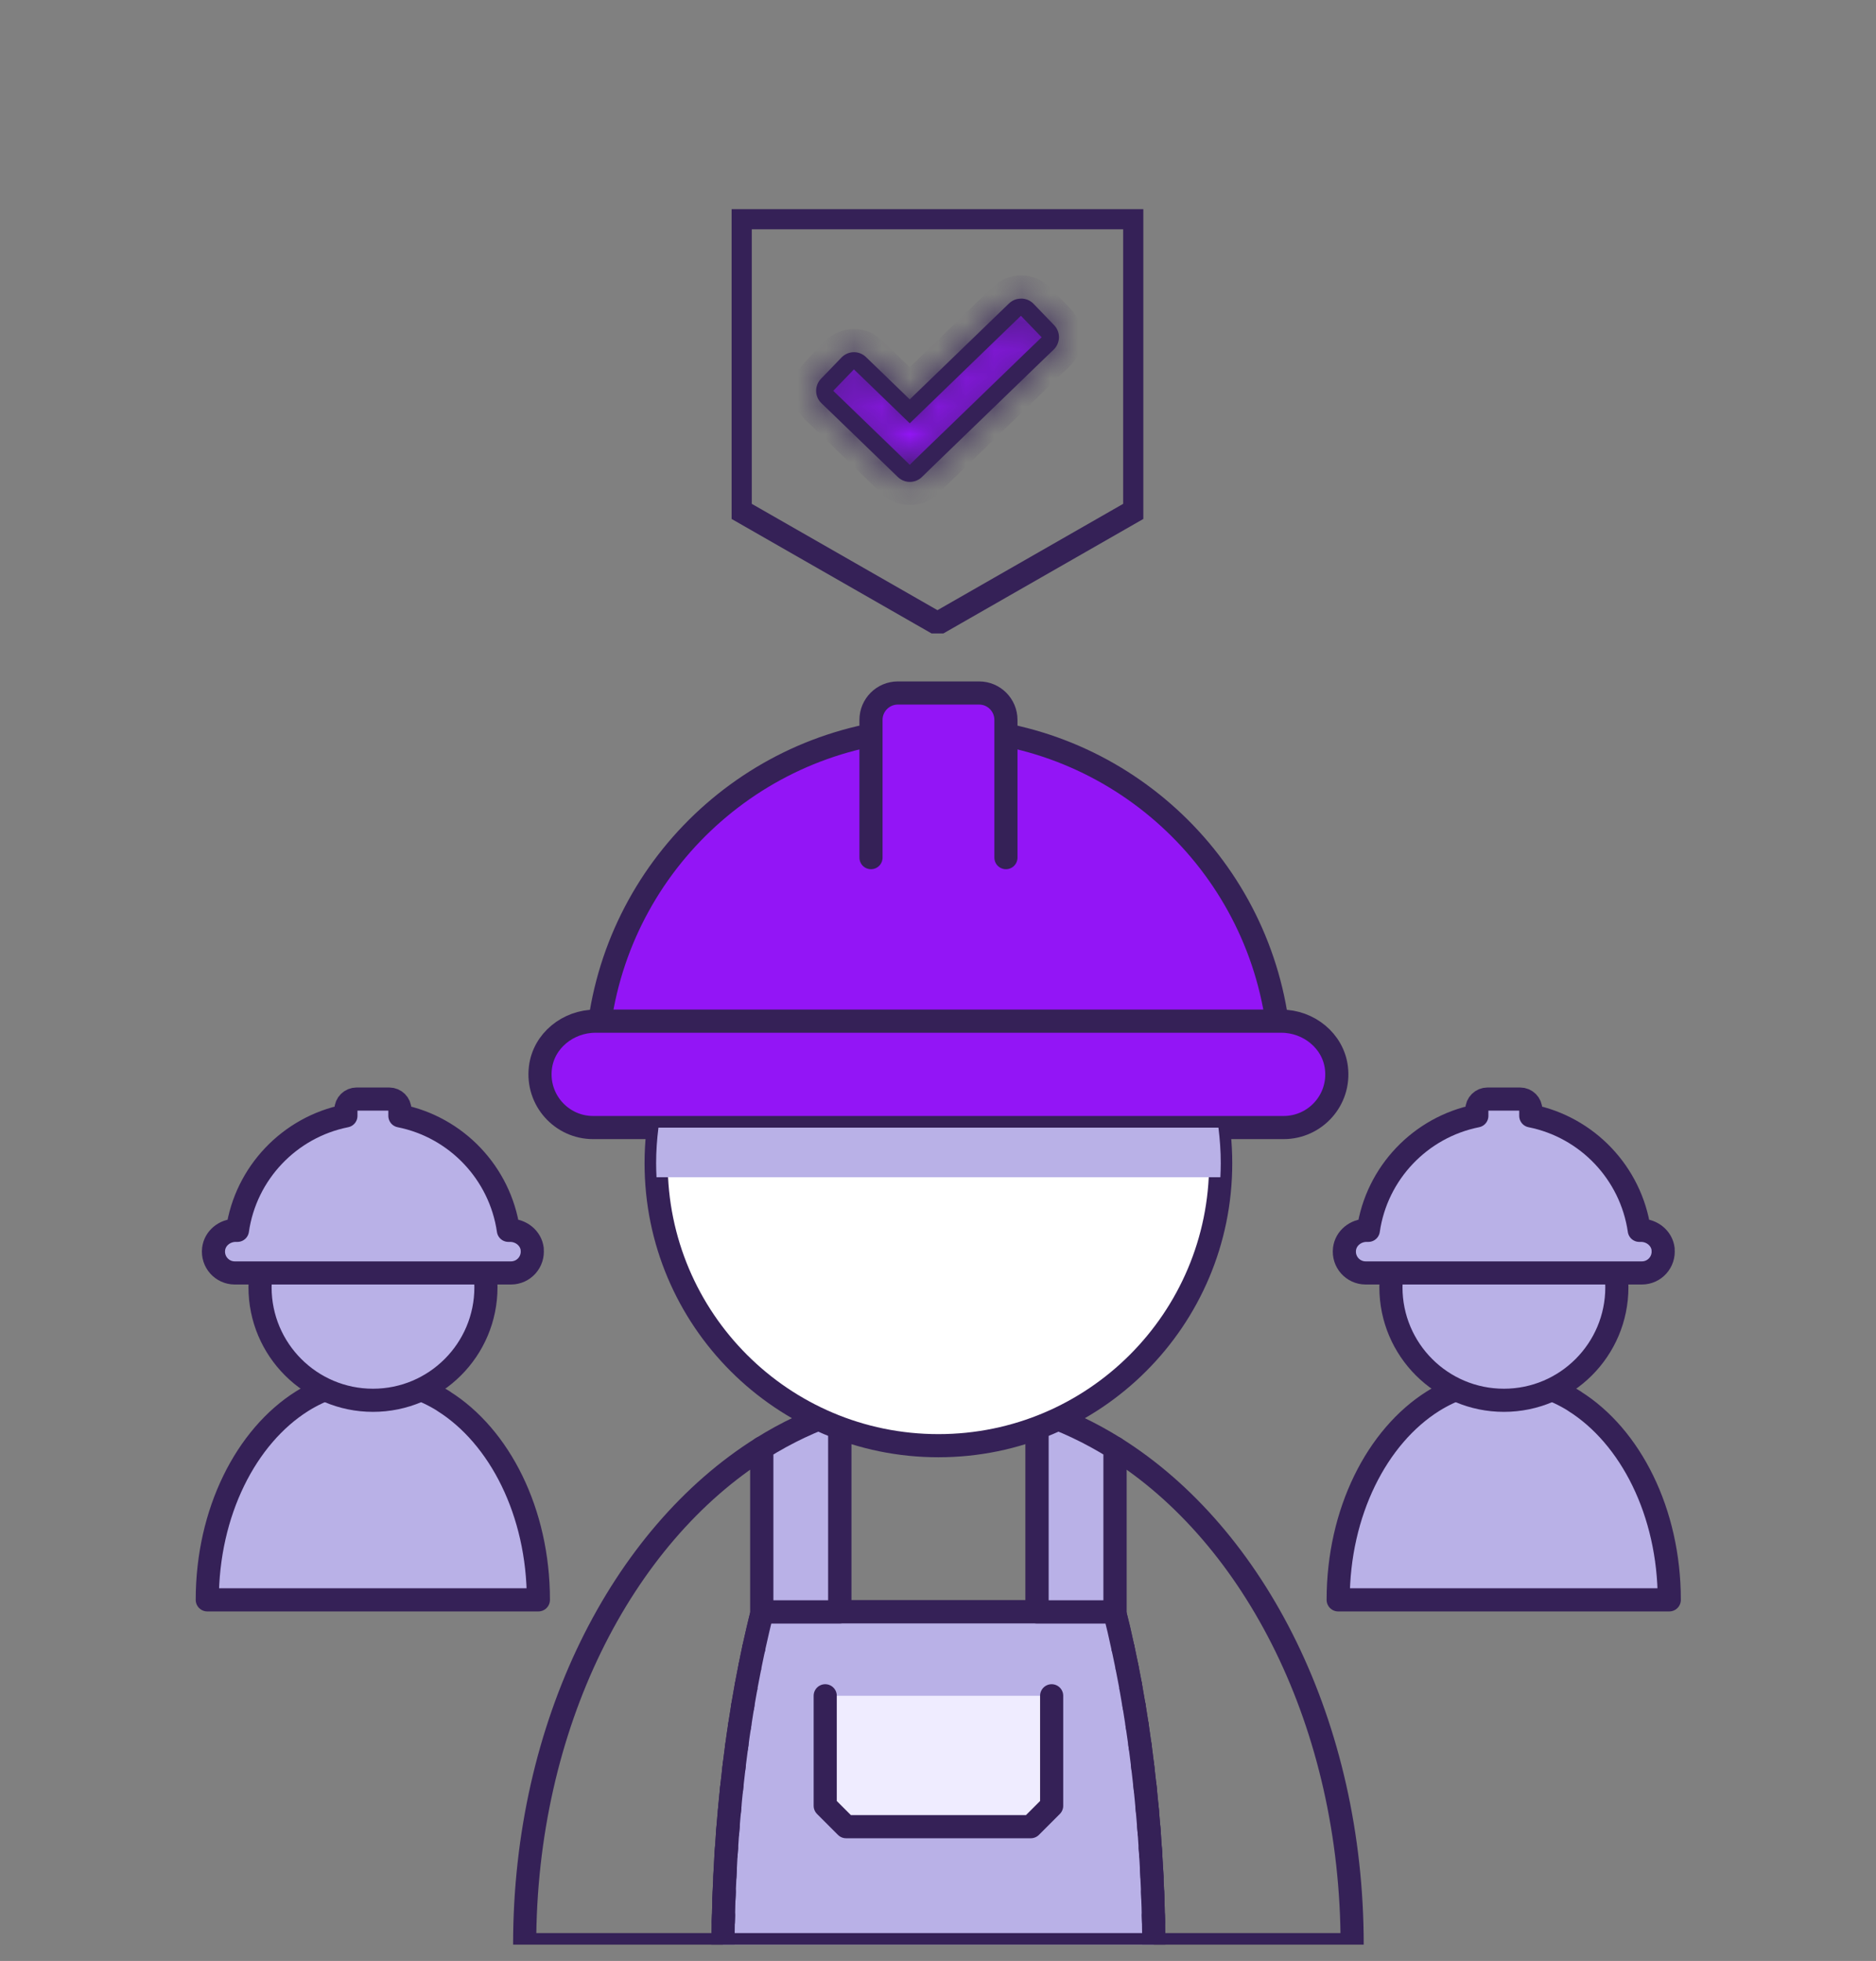 <?xml version="1.0" encoding="UTF-8"?><svg width="67" height="70" viewBox="0 0 67 70" fill="none" xmlns="http://www.w3.org/2000/svg">
<rect x="0" y="0" width="67" height="70" fill="#808080" stroke="none"/>
<g clip-path="url(#clip0_12_1153)">
<mask id="path-1-inside-1_12_1153" fill="white">
<path d="M39.961 58.174C39.911 57.959 39.859 57.745 39.804 57.535C39.856 57.745 39.908 57.959 39.961 58.174Z"/>
</mask>
<path d="M39.961 58.174L39.693 58.239L40.229 58.112L39.961 58.174ZM39.804 57.535L40.07 57.465L39.537 57.602L39.804 57.535ZM39.961 58.174L40.229 58.112C40.179 57.895 40.126 57.678 40.07 57.465L39.804 57.535L39.537 57.605C39.592 57.812 39.643 58.023 39.692 58.236L39.961 58.174ZM39.804 57.535L39.537 57.602C39.589 57.81 39.641 58.025 39.693 58.239L39.961 58.174L40.228 58.109C40.176 57.895 40.123 57.679 40.071 57.469L39.804 57.535Z" fill="#352157" mask="url(#path-1-inside-1_12_1153)"/>
<mask id="path-3-inside-2_12_1153" fill="white">
<path d="M36.929 50.684C36.896 50.64 36.866 50.593 36.833 50.549C36.866 50.593 36.896 50.637 36.929 50.684Z"/>
</mask>
<path d="M36.929 50.684L36.709 50.849L37.154 50.525L36.929 50.684ZM36.929 50.684L37.149 50.519C37.136 50.502 37.123 50.483 37.107 50.459C37.091 50.437 37.073 50.411 37.053 50.384L36.833 50.549L36.612 50.715C36.625 50.732 36.639 50.751 36.655 50.774C36.67 50.796 36.689 50.823 36.709 50.849L36.929 50.684ZM36.833 50.549L36.612 50.715C36.642 50.754 36.668 50.793 36.704 50.843L36.929 50.684L37.154 50.525C37.123 50.482 37.089 50.432 37.053 50.384L36.833 50.549Z" fill="#352157" mask="url(#path-3-inside-2_12_1153)"/>
<mask id="path-5-inside-3_12_1153" fill="white">
<path d="M30.1 50.684C30.133 50.64 30.163 50.593 30.196 50.549C30.163 50.593 30.133 50.637 30.1 50.684Z"/>
</mask>
<path d="M30.1 50.684L29.875 50.525L30.32 50.849L30.1 50.684ZM30.1 50.684L30.32 50.849C30.34 50.823 30.358 50.796 30.374 50.774C30.39 50.751 30.403 50.732 30.416 50.715L30.196 50.549L29.976 50.384C29.956 50.411 29.937 50.437 29.922 50.459C29.906 50.483 29.892 50.502 29.879 50.519L30.1 50.684ZM30.196 50.549L29.976 50.384C29.939 50.432 29.905 50.482 29.875 50.525L30.1 50.684L30.325 50.843C30.36 50.793 30.386 50.754 30.416 50.715L30.196 50.549Z" fill="#352157" mask="url(#path-5-inside-3_12_1153)"/>
<path d="M26.919 58.835C26.872 59.053 26.825 59.273 26.781 59.496" stroke="#352157" stroke-width="0.275"/>
<mask id="path-8-inside-4_12_1153" fill="white">
<path d="M27.068 58.177C27.018 58.392 26.968 58.609 26.919 58.83C26.966 58.609 27.015 58.392 27.068 58.177Z"/>
</mask>
<path d="M27.068 58.177L27.336 58.239L26.8 58.112L27.068 58.177ZM26.919 58.83L26.65 58.772L27.188 58.89L26.919 58.83ZM27.068 58.177L26.799 58.115C26.75 58.33 26.7 58.548 26.65 58.769L26.919 58.83L27.188 58.89C27.237 58.67 27.287 58.453 27.336 58.239L27.068 58.177ZM26.919 58.83L27.188 58.887C27.235 58.669 27.284 58.454 27.335 58.242L27.068 58.177L26.8 58.112C26.747 58.329 26.697 58.55 26.65 58.772L26.919 58.83Z" fill="#352157" mask="url(#path-8-inside-4_12_1153)"/>
<mask id="path-10-inside-5_12_1153" fill="white">
<path d="M41.175 67.796C41.181 67.989 41.186 68.184 41.192 68.377C41.186 68.181 41.184 67.989 41.175 67.796Z"/>
</mask>
<path d="M41.175 67.796L41.45 67.784L40.9 67.804L41.175 67.796ZM41.192 68.377L40.917 68.385L41.467 68.369L41.192 68.377ZM41.175 67.796L40.9 67.804C40.903 67.9 40.906 67.997 40.908 68.094C40.911 68.191 40.914 68.288 40.917 68.385L41.192 68.377L41.467 68.369C41.464 68.273 41.462 68.176 41.459 68.079C41.456 67.981 41.453 67.884 41.451 67.788L41.175 67.796ZM41.192 68.377L41.467 68.369C41.462 68.179 41.459 67.979 41.45 67.784L41.175 67.796L40.9 67.808C40.908 67.998 40.911 68.184 40.917 68.385L41.192 68.377Z" fill="#352157" mask="url(#path-10-inside-5_12_1153)"/>
<mask id="path-12-inside-6_12_1153" fill="white">
<path d="M40.98 64.637C40.996 64.827 41.013 65.017 41.026 65.21C41.01 65.017 40.996 64.827 40.98 64.637Z"/>
</mask>
<path d="M41.026 65.21L40.752 65.234L41.301 65.19L41.026 65.21ZM40.98 64.637L40.705 64.661C40.722 64.851 40.738 65.039 40.752 65.23L41.026 65.21L41.301 65.19C41.287 64.995 41.27 64.803 41.254 64.613L40.98 64.637ZM41.026 65.21L41.301 65.186C41.286 65.01 41.269 64.792 41.254 64.613L40.98 64.637L40.705 64.661C40.723 64.862 40.734 65.024 40.752 65.234L41.026 65.21Z" fill="#352157" mask="url(#path-12-inside-6_12_1153)"/>
<path d="M40.82 63.114C40.845 63.316 40.867 63.519 40.889 63.723" stroke="#352157" stroke-width="0.275"/>
<mask id="path-15-inside-7_12_1153" fill="white">
<path d="M41.043 65.414C41.057 65.598 41.071 65.786 41.081 65.976C41.071 65.788 41.057 65.601 41.043 65.414Z"/>
</mask>
<path d="M41.043 65.414L41.318 65.393L40.768 65.434L41.043 65.414ZM41.081 65.976L40.807 65.992L41.356 65.96L41.081 65.976ZM41.043 65.414L40.768 65.434C40.782 65.619 40.796 65.804 40.807 65.992L41.081 65.976L41.356 65.96C41.345 65.767 41.331 65.578 41.318 65.393L41.043 65.414ZM41.081 65.976L41.356 65.959C41.345 65.77 41.331 65.581 41.318 65.394L41.043 65.414L40.768 65.434C40.782 65.622 40.796 65.807 40.807 65.992L41.081 65.976Z" fill="#352157" mask="url(#path-15-inside-7_12_1153)"/>
<mask id="path-17-inside-8_12_1153" fill="white">
<path d="M26.779 59.513C26.735 59.73 26.693 59.948 26.652 60.171C26.693 59.95 26.735 59.73 26.779 59.513Z"/>
</mask>
<path d="M26.652 60.171L26.381 60.121L26.922 60.222L26.652 60.171ZM26.779 59.513L26.509 59.458C26.464 59.678 26.422 59.897 26.381 60.121L26.652 60.171L26.923 60.221C26.964 59.999 27.005 59.783 27.048 59.567L26.779 59.513ZM26.652 60.171L26.922 60.222C26.964 60.001 27.005 59.783 27.048 59.567L26.779 59.513L26.509 59.458C26.464 59.678 26.422 59.9 26.381 60.12L26.652 60.171Z" fill="#352157" mask="url(#path-17-inside-8_12_1153)"/>
<mask id="path-19-inside-9_12_1153" fill="white">
<path d="M41.098 66.199C41.109 66.38 41.12 66.565 41.128 66.747C41.12 66.562 41.109 66.38 41.098 66.199Z"/>
</mask>
<path d="M41.128 66.747L40.853 66.759L41.404 66.734L41.128 66.747ZM41.098 66.199L40.823 66.215C40.834 66.397 40.845 66.58 40.853 66.759L41.128 66.747L41.404 66.734C41.395 66.55 41.384 66.364 41.373 66.182L41.098 66.199ZM41.128 66.747L41.404 66.734C41.395 66.547 41.384 66.364 41.373 66.182L41.098 66.199L40.823 66.215C40.834 66.397 40.845 66.577 40.853 66.759L41.128 66.747Z" fill="#352157" mask="url(#path-19-inside-9_12_1153)"/>
<mask id="path-21-inside-10_12_1153" fill="white">
<path d="M41.142 66.994C41.15 67.176 41.159 67.358 41.164 67.54C41.156 67.358 41.15 67.176 41.142 66.994Z"/>
</mask>
<path d="M41.164 67.54L40.889 67.552L41.439 67.531L41.164 67.54ZM41.142 66.994L40.867 67.007C40.875 67.189 40.883 67.369 40.889 67.548L41.164 67.54L41.439 67.531C41.434 67.347 41.425 67.163 41.417 66.982L41.142 66.994ZM41.164 67.54L41.439 67.527C41.435 67.438 41.432 67.348 41.428 67.257C41.425 67.166 41.421 67.074 41.417 66.982L41.142 66.994L40.867 67.007C40.871 67.097 40.874 67.186 40.878 67.277C40.881 67.368 40.885 67.46 40.889 67.552L41.164 67.54Z" fill="#352157" mask="url(#path-21-inside-10_12_1153)"/>
<mask id="path-23-inside-11_12_1153" fill="white">
<path d="M40.902 63.872C40.922 64.067 40.941 64.266 40.96 64.461C40.941 64.263 40.922 64.067 40.902 63.872Z"/>
</mask>
<path d="M40.96 64.461L40.686 64.488L41.234 64.434L40.96 64.461ZM40.902 63.872L40.628 63.899C40.638 63.996 40.648 64.095 40.657 64.193C40.667 64.292 40.676 64.39 40.686 64.488L40.96 64.461L41.234 64.434C41.225 64.337 41.215 64.238 41.205 64.14C41.196 64.041 41.186 63.943 41.176 63.845L40.902 63.872ZM40.96 64.461L41.234 64.434C41.215 64.236 41.196 64.04 41.176 63.845L40.902 63.872L40.628 63.899C40.648 64.094 40.667 64.29 40.686 64.488L40.96 64.461Z" fill="#352157" mask="url(#path-23-inside-11_12_1153)"/>
<mask id="path-25-inside-12_12_1153" fill="white">
<path d="M27.07 58.174C27.12 57.959 27.172 57.745 27.227 57.535C27.175 57.745 27.123 57.959 27.07 58.174Z"/>
</mask>
<path d="M27.07 58.174L26.802 58.112L27.338 58.239L27.07 58.174ZM27.227 57.535L27.494 57.602L26.961 57.465L27.227 57.535ZM27.07 58.174L27.339 58.236C27.388 58.023 27.439 57.812 27.494 57.605L27.227 57.535L26.961 57.465C26.905 57.678 26.852 57.895 26.802 58.112L27.07 58.174ZM27.227 57.535L26.96 57.469C26.908 57.679 26.855 57.894 26.803 58.109L27.07 58.174L27.338 58.239C27.39 58.025 27.442 57.81 27.494 57.602L27.227 57.535Z" fill="#352157" mask="url(#path-25-inside-12_12_1153)"/>
<mask id="path-27-inside-13_12_1153" fill="white">
<path d="M25.933 66.199C25.922 66.38 25.911 66.565 25.903 66.747C25.911 66.562 25.922 66.38 25.933 66.199Z"/>
</mask>
<path d="M25.903 66.747L25.628 66.734L26.178 66.759L25.903 66.747ZM25.933 66.199L25.658 66.182C25.647 66.364 25.636 66.55 25.628 66.734L25.903 66.747L26.178 66.759C26.186 66.58 26.197 66.397 26.208 66.215L25.933 66.199ZM25.903 66.747L26.178 66.759C26.186 66.577 26.197 66.397 26.208 66.215L25.933 66.199L25.658 66.182C25.647 66.364 25.636 66.547 25.628 66.734L25.903 66.747Z" fill="#352157" mask="url(#path-27-inside-13_12_1153)"/>
<mask id="path-29-inside-14_12_1153" fill="white">
<path d="M25.988 65.414C25.974 65.598 25.961 65.786 25.95 65.976C25.961 65.788 25.974 65.601 25.988 65.414Z"/>
</mask>
<path d="M25.988 65.414L26.263 65.434L25.714 65.393L25.988 65.414ZM25.95 65.976L25.675 65.96L26.225 65.992L25.95 65.976ZM25.988 65.414L25.714 65.393C25.7 65.578 25.686 65.767 25.675 65.96L25.95 65.976L26.225 65.992C26.235 65.804 26.249 65.619 26.263 65.434L25.988 65.414ZM25.95 65.976L26.225 65.992C26.235 65.807 26.249 65.622 26.263 65.434L25.988 65.414L25.714 65.394C25.7 65.581 25.686 65.77 25.675 65.959L25.95 65.976Z" fill="#352157" mask="url(#path-29-inside-14_12_1153)"/>
<mask id="path-31-inside-15_12_1153" fill="white">
<path d="M26.052 64.637C26.035 64.827 26.019 65.017 26.005 65.21C26.021 65.017 26.035 64.827 26.052 64.637Z"/>
</mask>
<path d="M26.005 65.21L25.73 65.19L26.279 65.234L26.005 65.21ZM26.052 64.637L25.777 64.613C25.761 64.803 25.744 64.995 25.73 65.19L26.005 65.21L26.28 65.23C26.293 65.039 26.309 64.851 26.326 64.661L26.052 64.637ZM26.005 65.21L26.279 65.234C26.297 65.024 26.308 64.862 26.326 64.661L26.052 64.637L25.777 64.613C25.762 64.792 25.746 65.01 25.73 65.186L26.005 65.21Z" fill="#352157" mask="url(#path-31-inside-15_12_1153)"/>
<mask id="path-33-inside-16_12_1153" fill="white">
<path d="M25.889 66.994C25.881 67.176 25.873 67.358 25.867 67.54C25.875 67.358 25.881 67.176 25.889 66.994Z"/>
</mask>
<path d="M25.867 67.54L25.592 67.531L26.142 67.552L25.867 67.54ZM25.889 66.994L25.614 66.982C25.606 67.163 25.598 67.347 25.592 67.531L25.867 67.54L26.142 67.548C26.148 67.369 26.156 67.189 26.164 67.007L25.889 66.994ZM25.867 67.54L26.142 67.552C26.146 67.46 26.15 67.368 26.153 67.277C26.157 67.186 26.16 67.097 26.164 67.007L25.889 66.994L25.614 66.982C25.61 67.074 25.607 67.166 25.603 67.257C25.6 67.348 25.596 67.438 25.592 67.527L25.867 67.54Z" fill="#352157" mask="url(#path-33-inside-16_12_1153)"/>
<mask id="path-35-inside-17_12_1153" fill="white">
<path d="M25.856 67.796C25.851 67.989 25.845 68.184 25.84 68.377C25.845 68.181 25.848 67.989 25.856 67.796Z"/>
</mask>
<path d="M25.856 67.796L26.132 67.804L25.581 67.784L25.856 67.796ZM25.84 68.377L25.565 68.369L26.115 68.385L25.84 68.377ZM25.856 67.796L25.581 67.788C25.578 67.884 25.576 67.981 25.573 68.079C25.57 68.176 25.567 68.273 25.565 68.369L25.84 68.377L26.115 68.385C26.118 68.288 26.121 68.191 26.123 68.094C26.126 67.997 26.129 67.9 26.132 67.804L25.856 67.796ZM25.84 68.377L26.115 68.385C26.121 68.184 26.123 67.998 26.131 67.808L25.856 67.796L25.581 67.784C25.573 67.979 25.57 68.179 25.565 68.369L25.84 68.377Z" fill="#352157" mask="url(#path-35-inside-17_12_1153)"/>
<path d="M26.211 63.114C26.187 63.316 26.165 63.519 26.143 63.723" stroke="#352157" stroke-width="0.275"/>
<path d="M26.41 61.633C26.379 61.845 26.349 62.057 26.319 62.272" stroke="#352157" stroke-width="0.275"/>
<mask id="path-39-inside-18_12_1153" fill="white">
<path d="M26.525 60.911C26.489 61.126 26.456 61.341 26.423 61.561C26.456 61.344 26.489 61.126 26.525 60.911Z"/>
</mask>
<path d="M26.423 61.561L26.151 61.52L26.696 61.603L26.423 61.561ZM26.525 60.911L26.254 60.866C26.217 61.083 26.184 61.3 26.151 61.52L26.423 61.561L26.696 61.602C26.729 61.382 26.761 61.169 26.797 60.957L26.525 60.911ZM26.423 61.561L26.696 61.603C26.729 61.385 26.761 61.169 26.797 60.957L26.525 60.911L26.254 60.866C26.217 61.083 26.184 61.303 26.151 61.52L26.423 61.561Z" fill="#352157" mask="url(#path-39-inside-18_12_1153)"/>
<mask id="path-41-inside-19_12_1153" fill="white">
<path d="M26.126 63.872C26.107 64.067 26.088 64.266 26.068 64.461C26.088 64.263 26.107 64.067 26.126 63.872Z"/>
</mask>
<path d="M26.068 64.461L25.794 64.434L26.342 64.488L26.068 64.461ZM26.126 63.872L25.852 63.845C25.843 63.943 25.833 64.041 25.823 64.14C25.814 64.238 25.804 64.337 25.794 64.434L26.068 64.461L26.342 64.488C26.352 64.39 26.362 64.292 26.371 64.193C26.381 64.095 26.391 63.996 26.4 63.899L26.126 63.872ZM26.068 64.461L26.342 64.488C26.362 64.29 26.381 64.094 26.4 63.899L26.126 63.872L25.852 63.845C25.833 64.04 25.814 64.236 25.794 64.434L26.068 64.461Z" fill="#352157" mask="url(#path-41-inside-19_12_1153)"/>
<path d="M26.647 60.206C26.608 60.424 26.57 60.642 26.534 60.862" stroke="#352157" stroke-width="0.275"/>
<path d="M26.305 62.368C26.277 62.575 26.25 62.784 26.225 62.993" stroke="#352157" stroke-width="0.275"/>
<mask id="path-45-inside-20_12_1153" fill="white">
<path d="M40.506 60.911C40.542 61.126 40.575 61.341 40.608 61.561C40.575 61.344 40.542 61.126 40.506 60.911Z"/>
</mask>
<path d="M40.608 61.561L40.336 61.603L40.88 61.52L40.608 61.561ZM40.506 60.911L40.234 60.957C40.27 61.169 40.303 61.382 40.335 61.602L40.608 61.561L40.88 61.52C40.847 61.3 40.814 61.083 40.778 60.866L40.506 60.911ZM40.608 61.561L40.88 61.52C40.847 61.303 40.814 61.083 40.778 60.866L40.506 60.911L40.234 60.957C40.27 61.169 40.302 61.385 40.336 61.603L40.608 61.561Z" fill="#352157" mask="url(#path-45-inside-20_12_1153)"/>
<mask id="path-47-inside-21_12_1153" fill="white">
<path d="M41.208 69.418C41.208 69.145 41.203 68.873 41.197 68.603C41.203 68.873 41.206 69.145 41.208 69.418Z"/>
</mask>
<path d="M41.208 69.418L40.933 69.421L41.484 69.418L41.208 69.418ZM41.208 69.418L41.484 69.418C41.484 69.142 41.478 68.867 41.473 68.597L41.197 68.603L40.922 68.608C40.928 68.879 40.933 69.148 40.933 69.418L41.208 69.418ZM41.197 68.603L40.922 68.608C40.927 68.877 40.93 69.148 40.933 69.421L41.208 69.418L41.484 69.415C41.481 69.143 41.478 68.869 41.473 68.597L41.197 68.603Z" fill="#352157" mask="url(#path-47-inside-21_12_1153)"/>
<path d="M40.109 58.835C40.156 59.053 40.203 59.273 40.247 59.496" stroke="#352157" stroke-width="0.275"/>
<mask id="path-50-inside-22_12_1153" fill="white">
<path d="M39.961 58.177C40.011 58.392 40.06 58.609 40.11 58.83C40.063 58.609 40.013 58.392 39.961 58.177Z"/>
</mask>
<path d="M39.961 58.177L40.228 58.112L39.693 58.239L39.961 58.177ZM40.11 58.83L39.841 58.89L40.379 58.772L40.11 58.83ZM39.961 58.177L39.693 58.239C39.742 58.453 39.791 58.67 39.841 58.89L40.11 58.83L40.378 58.769C40.329 58.548 40.279 58.33 40.229 58.115L39.961 58.177ZM40.11 58.83L40.379 58.772C40.332 58.55 40.282 58.329 40.228 58.112L39.961 58.177L39.693 58.242C39.745 58.454 39.794 58.669 39.84 58.887L40.11 58.83Z" fill="#352157" mask="url(#path-50-inside-22_12_1153)"/>
<path d="M40.382 60.206C40.421 60.424 40.459 60.642 40.495 60.862" stroke="#352157" stroke-width="0.275"/>
<mask id="path-53-inside-23_12_1153" fill="white">
<path d="M25.823 69.418C25.823 69.145 25.829 68.873 25.834 68.603C25.829 68.873 25.826 69.145 25.823 69.418Z"/>
</mask>
<path d="M25.823 69.418L25.548 69.418L26.099 69.421L25.823 69.418ZM25.823 69.418L26.099 69.418C26.099 69.148 26.104 68.879 26.11 68.608L25.834 68.603L25.559 68.597C25.553 68.867 25.548 69.142 25.548 69.418L25.823 69.418ZM25.834 68.603L25.559 68.597C25.553 68.869 25.551 69.143 25.548 69.415L25.823 69.418L26.099 69.421C26.101 69.148 26.104 68.877 26.11 68.608L25.834 68.603Z" fill="#352157" mask="url(#path-53-inside-23_12_1153)"/>
<mask id="path-55-inside-24_12_1153" fill="white">
<path d="M40.25 59.513C40.294 59.73 40.335 59.948 40.377 60.171C40.335 59.95 40.294 59.73 40.25 59.513Z"/>
</mask>
<path d="M40.377 60.171L40.106 60.222L40.647 60.121L40.377 60.171ZM40.25 59.513L39.98 59.567C40.024 59.783 40.065 59.999 40.106 60.221L40.377 60.171L40.647 60.121C40.606 59.897 40.564 59.678 40.52 59.458L40.25 59.513ZM40.377 60.171L40.647 60.12C40.606 59.9 40.564 59.678 40.52 59.458L40.25 59.513L39.98 59.567C40.024 59.783 40.065 60.001 40.106 60.222L40.377 60.171Z" fill="#352157" mask="url(#path-55-inside-24_12_1153)"/>
<path d="M40.619 61.633C40.649 61.845 40.68 62.057 40.71 62.272" stroke="#352157" stroke-width="0.275"/>
<path d="M40.724 62.368C40.751 62.575 40.779 62.784 40.803 62.993" stroke="#352157" stroke-width="0.275"/>
<path d="M27.225 57.538C27.17 57.747 27.12 57.959 27.068 58.177C27.018 58.395 26.969 58.612 26.919 58.832C26.872 59.053 26.826 59.273 26.781 59.496C26.781 59.502 26.779 59.507 26.779 59.513C26.735 59.73 26.693 59.95 26.652 60.171C26.649 60.184 26.649 60.196 26.646 60.206C26.608 60.424 26.569 60.642 26.531 60.862C26.528 60.878 26.525 60.895 26.523 60.914C26.487 61.126 26.454 61.344 26.421 61.561C26.418 61.586 26.412 61.611 26.41 61.636C26.377 61.845 26.346 62.06 26.319 62.272C26.313 62.305 26.311 62.335 26.305 62.368C26.277 62.575 26.25 62.784 26.225 62.993C26.22 63.035 26.214 63.073 26.211 63.114C26.187 63.316 26.165 63.519 26.143 63.723C26.137 63.773 26.132 63.822 26.126 63.872C26.104 64.067 26.085 64.266 26.068 64.461C26.063 64.522 26.057 64.579 26.052 64.64C26.032 64.83 26.019 65.02 26.002 65.213C25.997 65.282 25.991 65.348 25.986 65.417C25.972 65.601 25.958 65.788 25.947 65.976C25.942 66.053 25.936 66.124 25.93 66.201C25.919 66.383 25.911 66.568 25.9 66.749C25.898 66.832 25.892 66.912 25.889 66.994C25.878 67.176 25.873 67.358 25.864 67.54C25.864 67.625 25.859 67.71 25.853 67.796C25.848 67.989 25.842 68.181 25.84 68.377C25.837 68.451 25.834 68.528 25.831 68.603C25.826 68.873 25.823 69.145 25.82 69.418L18.738 69.418C18.738 61.583 22.202 54.828 27.208 51.689L27.208 57.538L27.225 57.538Z" stroke="#352157" stroke-width="0.826" stroke-linecap="round" stroke-linejoin="round"/>
<path d="M30.1 50.684C30.133 50.64 30.163 50.593 30.196 50.549C30.276 50.442 30.358 50.337 30.441 50.238C30.29 50.279 30.141 50.329 29.992 50.379L29.992 50.836C30.028 50.783 30.064 50.734 30.102 50.684L30.1 50.684Z" stroke="#352157" stroke-width="0.826" stroke-linecap="round" stroke-linejoin="round"/>
<path d="M36.929 50.684C36.965 50.734 37.003 50.783 37.039 50.836L37.039 50.379C36.891 50.329 36.739 50.282 36.59 50.238C36.673 50.337 36.753 50.442 36.835 50.549C36.868 50.593 36.899 50.637 36.932 50.684L36.929 50.684Z" stroke="#352157" stroke-width="0.826" stroke-linecap="round" stroke-linejoin="round"/>
<path d="M48.291 69.418L41.208 69.418C41.205 69.145 41.203 68.873 41.197 68.603C41.197 68.528 41.192 68.451 41.189 68.377C41.186 68.181 41.181 67.989 41.172 67.796L41.164 67.54C41.156 67.358 41.148 67.176 41.139 66.994C41.136 66.912 41.131 66.832 41.128 66.749C41.117 66.568 41.109 66.383 41.095 66.201C41.095 66.124 41.087 66.053 41.081 65.976C41.068 65.788 41.057 65.601 41.043 65.417C41.037 65.348 41.032 65.282 41.026 65.213C41.01 65.02 40.993 64.83 40.977 64.64C40.971 64.579 40.966 64.522 40.96 64.461C40.941 64.266 40.925 64.067 40.902 63.872C40.897 63.822 40.891 63.773 40.886 63.723C40.864 63.519 40.842 63.316 40.817 63.114C40.814 63.073 40.809 63.035 40.803 62.993C40.779 62.784 40.751 62.575 40.724 62.368C40.718 62.335 40.715 62.305 40.71 62.272C40.679 62.06 40.649 61.845 40.619 61.636C40.616 61.611 40.611 61.586 40.608 61.561C40.575 61.344 40.539 61.126 40.506 60.914C40.503 60.895 40.498 60.878 40.495 60.862C40.459 60.642 40.42 60.424 40.382 60.206C40.379 60.196 40.377 60.184 40.377 60.171C40.335 59.95 40.294 59.73 40.25 59.513C40.25 59.507 40.247 59.502 40.247 59.496C40.203 59.273 40.156 59.053 40.109 58.835C40.109 58.835 40.109 58.832 40.107 58.832C40.06 58.612 40.01 58.395 39.961 58.177C39.908 57.959 39.856 57.747 39.804 57.538L39.82 57.538L39.82 51.689C44.827 54.828 48.291 61.583 48.291 69.418Z" stroke="#352157" stroke-width="0.826" stroke-linecap="round" stroke-linejoin="round"/>
<path d="M37.039 50.836L37.039 57.538L29.99 57.538L29.99 50.836C30.026 50.783 30.064 50.736 30.1 50.684C30.133 50.64 30.163 50.593 30.196 50.552C30.276 50.445 30.359 50.34 30.441 50.241C31.433 49.963 32.46 49.814 33.514 49.814C34.569 49.814 35.596 49.963 36.588 50.241C36.67 50.34 36.753 50.445 36.833 50.552C36.866 50.593 36.896 50.64 36.929 50.684C36.965 50.736 37.001 50.783 37.039 50.836Z" stroke="#352157" stroke-width="0.826" stroke-linecap="round" stroke-linejoin="round"/>
<path d="M30.1 50.684C30.064 50.734 30.026 50.783 29.99 50.836C30.026 50.783 30.061 50.734 30.1 50.684Z" stroke="#352157" stroke-width="0.826" stroke-linecap="round" stroke-linejoin="round"/>
<path d="M36.929 50.684C36.965 50.734 37.003 50.786 37.039 50.836C37.003 50.783 36.967 50.734 36.929 50.684Z" stroke="#352157" stroke-width="0.826" stroke-linecap="round" stroke-linejoin="round"/>
<path d="M41.197 68.603C41.197 68.528 41.192 68.451 41.189 68.377C41.186 68.181 41.181 67.989 41.172 67.796L41.164 67.54C41.156 67.358 41.148 67.176 41.139 66.995C41.137 66.912 41.131 66.832 41.128 66.75C41.117 66.568 41.109 66.383 41.095 66.202C41.095 66.124 41.087 66.053 41.081 65.976C41.068 65.788 41.057 65.601 41.043 65.417C41.037 65.348 41.032 65.282 41.026 65.213C41.01 65.02 40.993 64.83 40.977 64.64C40.971 64.58 40.966 64.522 40.96 64.461C40.941 64.266 40.925 64.067 40.903 63.872C40.897 63.822 40.892 63.773 40.886 63.723C40.864 63.519 40.842 63.316 40.817 63.115C40.814 63.073 40.809 63.035 40.803 62.993C40.779 62.784 40.751 62.575 40.724 62.368C40.718 62.335 40.715 62.305 40.71 62.272C40.679 62.06 40.649 61.845 40.619 61.636C40.616 61.611 40.611 61.586 40.608 61.562C40.575 61.344 40.539 61.126 40.506 60.914C40.503 60.895 40.498 60.879 40.495 60.862C40.459 60.642 40.421 60.424 40.382 60.207C40.379 60.196 40.377 60.185 40.377 60.171C40.335 59.951 40.294 59.73 40.25 59.513C40.25 59.507 40.247 59.502 40.247 59.496C40.203 59.273 40.156 59.053 40.109 58.835C40.109 58.835 40.109 58.833 40.107 58.833C40.06 58.612 40.01 58.395 39.961 58.177C39.908 57.96 39.856 57.748 39.804 57.538L27.225 57.538C27.17 57.748 27.12 57.96 27.068 58.177C27.018 58.395 26.969 58.612 26.919 58.833C26.872 59.053 26.825 59.273 26.781 59.496C26.781 59.502 26.779 59.507 26.779 59.513C26.735 59.73 26.693 59.951 26.652 60.171C26.649 60.185 26.649 60.196 26.646 60.207C26.608 60.424 26.569 60.642 26.531 60.862C26.528 60.879 26.525 60.895 26.523 60.914C26.487 61.126 26.454 61.344 26.421 61.562C26.418 61.586 26.412 61.611 26.41 61.636C26.377 61.845 26.346 62.06 26.319 62.272C26.313 62.305 26.311 62.335 26.305 62.368C26.277 62.575 26.25 62.784 26.225 62.993C26.22 63.035 26.214 63.073 26.211 63.115C26.187 63.316 26.165 63.519 26.142 63.723C26.137 63.773 26.131 63.822 26.126 63.872C26.104 64.067 26.085 64.266 26.068 64.461C26.063 64.522 26.057 64.58 26.052 64.64C26.032 64.83 26.019 65.02 26.002 65.213C25.997 65.282 25.991 65.348 25.985 65.417C25.972 65.601 25.958 65.788 25.947 65.976C25.942 66.053 25.936 66.124 25.93 66.202C25.919 66.383 25.911 66.568 25.9 66.75C25.897 66.832 25.892 66.912 25.889 66.995C25.878 67.176 25.873 67.358 25.864 67.54C25.864 67.625 25.859 67.711 25.853 67.796C25.848 67.989 25.842 68.181 25.84 68.377C25.837 68.451 25.834 68.528 25.831 68.603C25.826 68.873 25.823 69.145 25.82 69.418L41.208 69.418C41.205 69.145 41.203 68.873 41.197 68.603Z" fill="#B9B1E7" stroke="#352157" stroke-width="0.826" stroke-linecap="round" stroke-linejoin="round"/>
<path d="M26.319 62.272C26.313 62.305 26.311 62.335 26.305 62.368" stroke="#352157" stroke-width="0.826" stroke-linecap="round" stroke-linejoin="round"/>
<path d="M26.784 59.496C26.784 59.496 26.784 59.508 26.781 59.513C26.781 59.508 26.781 59.502 26.784 59.496Z" stroke="#352157" stroke-width="0.826" stroke-linecap="round" stroke-linejoin="round"/>
<path d="M26.421 61.562C26.418 61.586 26.412 61.611 26.41 61.633C26.412 61.608 26.418 61.584 26.421 61.562Z" stroke="#352157" stroke-width="0.826" stroke-linecap="round" stroke-linejoin="round"/>
<path d="M26.655 60.171C26.655 60.171 26.649 60.195 26.649 60.206C26.649 60.195 26.655 60.182 26.655 60.171Z" stroke="#352157" stroke-width="0.826" stroke-linecap="round" stroke-linejoin="round"/>
<path d="M26.534 60.862C26.531 60.879 26.528 60.895 26.525 60.914C26.528 60.898 26.531 60.881 26.534 60.862Z" stroke="#352157" stroke-width="0.826" stroke-linecap="round" stroke-linejoin="round"/>
<path d="M25.84 68.377C25.84 68.451 25.834 68.528 25.834 68.603" stroke="#352157" stroke-width="0.826" stroke-linecap="round" stroke-linejoin="round"/>
<path d="M26.225 62.993C26.22 63.035 26.214 63.073 26.211 63.112C26.217 63.071 26.222 63.032 26.225 62.993Z" stroke="#352157" stroke-width="0.826" stroke-linecap="round" stroke-linejoin="round"/>
<path d="M25.947 65.976C25.942 66.05 25.936 66.124 25.931 66.199" stroke="#352157" stroke-width="0.826" stroke-linecap="round" stroke-linejoin="round"/>
<path d="M26.922 58.83C26.922 58.83 26.922 58.832 26.922 58.835C26.922 58.835 26.922 58.832 26.922 58.83Z" stroke="#352157" stroke-width="0.826" stroke-linecap="round" stroke-linejoin="round"/>
<path d="M25.867 67.54C25.864 67.625 25.859 67.71 25.856 67.796" stroke="#352157" stroke-width="0.826" stroke-linecap="round" stroke-linejoin="round"/>
<path d="M25.903 66.749C25.897 66.832 25.895 66.912 25.889 66.995C25.892 66.912 25.897 66.832 25.903 66.749Z" stroke="#352157" stroke-width="0.826" stroke-linecap="round" stroke-linejoin="round"/>
<path d="M26.142 63.723C26.137 63.773 26.131 63.822 26.126 63.872" stroke="#352157" stroke-width="0.826" stroke-linecap="round" stroke-linejoin="round"/>
<path d="M26.005 65.21C25.999 65.279 25.994 65.345 25.988 65.414" stroke="#352157" stroke-width="0.826" stroke-linecap="round" stroke-linejoin="round"/>
<path d="M26.068 64.461C26.063 64.522 26.057 64.579 26.052 64.637C26.057 64.577 26.063 64.519 26.068 64.461Z" stroke="#352157" stroke-width="0.826" stroke-linecap="round" stroke-linejoin="round"/>
<path d="M40.608 61.562C40.611 61.586 40.616 61.611 40.619 61.633C40.616 61.608 40.611 61.584 40.608 61.562Z" stroke="#352157" stroke-width="0.826" stroke-linecap="round" stroke-linejoin="round"/>
<path d="M40.803 62.993C40.809 63.035 40.814 63.073 40.817 63.112C40.812 63.071 40.806 63.032 40.803 62.993Z" stroke="#352157" stroke-width="0.826" stroke-linecap="round" stroke-linejoin="round"/>
<path d="M41.026 65.21C41.032 65.279 41.037 65.345 41.043 65.414" stroke="#352157" stroke-width="0.826" stroke-linecap="round" stroke-linejoin="round"/>
<path d="M41.081 65.976C41.087 66.05 41.093 66.124 41.098 66.199" stroke="#352157" stroke-width="0.826" stroke-linecap="round" stroke-linejoin="round"/>
<path d="M40.71 62.272C40.715 62.305 40.718 62.335 40.724 62.368" stroke="#352157" stroke-width="0.826" stroke-linecap="round" stroke-linejoin="round"/>
<path d="M40.889 63.723C40.894 63.773 40.9 63.822 40.905 63.872" stroke="#352157" stroke-width="0.826" stroke-linecap="round" stroke-linejoin="round"/>
<path d="M41.128 66.749C41.134 66.832 41.137 66.912 41.142 66.995C41.139 66.912 41.134 66.832 41.128 66.749Z" stroke="#352157" stroke-width="0.826" stroke-linecap="round" stroke-linejoin="round"/>
<path d="M40.963 64.461C40.968 64.522 40.974 64.579 40.979 64.637C40.974 64.577 40.968 64.519 40.963 64.461Z" stroke="#352157" stroke-width="0.826" stroke-linecap="round" stroke-linejoin="round"/>
<path d="M41.192 68.377C41.192 68.451 41.197 68.528 41.197 68.603" stroke="#352157" stroke-width="0.826" stroke-linecap="round" stroke-linejoin="round"/>
<path d="M40.247 59.496C40.247 59.496 40.247 59.508 40.25 59.513C40.25 59.508 40.25 59.502 40.247 59.496Z" stroke="#352157" stroke-width="0.826" stroke-linecap="round" stroke-linejoin="round"/>
<path d="M40.109 58.83C40.109 58.83 40.109 58.832 40.109 58.835C40.109 58.835 40.109 58.832 40.109 58.83Z" stroke="#352157" stroke-width="0.826" stroke-linecap="round" stroke-linejoin="round"/>
<path d="M41.164 67.54C41.167 67.625 41.172 67.71 41.175 67.796" stroke="#352157" stroke-width="0.826" stroke-linecap="round" stroke-linejoin="round"/>
<path d="M40.498 60.862C40.5 60.879 40.503 60.895 40.506 60.914C40.503 60.898 40.5 60.881 40.498 60.862Z" stroke="#352157" stroke-width="0.826" stroke-linecap="round" stroke-linejoin="round"/>
<path d="M40.377 60.171C40.377 60.171 40.382 60.195 40.382 60.206C40.382 60.195 40.377 60.182 40.377 60.171Z" stroke="#352157" stroke-width="0.826" stroke-linecap="round" stroke-linejoin="round"/>
<path d="M29.989 50.381L29.989 57.538L27.208 57.538L27.208 51.689C28.092 51.136 29.023 50.695 29.989 50.381Z" fill="#B9B1E7" stroke="#352157" stroke-width="0.826" stroke-linecap="round" stroke-linejoin="round"/>
<path d="M39.82 51.689L39.82 57.538L37.039 57.538L37.039 50.381C38.006 50.695 38.936 51.136 39.82 51.689Z" fill="#B9B1E7" stroke="#352157" stroke-width="0.826" stroke-linecap="round" stroke-linejoin="round"/>
<path d="M29.472 60.534L29.472 64.461L30.218 65.207L36.813 65.207L37.559 64.461L37.559 60.534" fill="#EFECFF"/>
<path d="M29.472 60.534L29.472 64.461L30.218 65.207L36.813 65.207L37.559 64.461L37.559 60.534" stroke="#352157" stroke-width="0.826" stroke-linecap="round" stroke-linejoin="round"/>
<path d="M33.514 51.607C39.082 51.607 43.596 47.093 43.596 41.525C43.596 35.957 39.082 31.444 33.514 31.444C27.947 31.444 23.433 35.957 23.433 41.525C23.433 47.093 27.947 51.607 33.514 51.607Z" fill="white" stroke="#352157" stroke-width="0.826" stroke-linecap="round" stroke-linejoin="round"/>
<path d="M45.606 36.456L21.423 36.456C22.276 30.543 27.365 26 33.514 26C39.664 26 44.75 30.543 45.606 36.456Z" fill="#9315F6" stroke="#352157" stroke-width="0.826" stroke-linecap="round" stroke-linejoin="round"/>
<path d="M47.729 38.116C47.87 39.267 46.972 40.25 45.843 40.25L21.183 40.25C20.057 40.25 19.162 39.267 19.3 38.116C19.415 37.15 20.291 36.453 21.266 36.453L45.763 36.453C46.735 36.453 47.611 37.15 47.729 38.116Z" fill="#9315F6" stroke="#352157" stroke-width="0.826" stroke-linecap="round" stroke-linejoin="round"/>
<path d="M31.107 30.615L31.107 25.697C31.107 25.168 31.537 24.738 32.066 24.738L34.968 24.738C35.497 24.738 35.926 25.168 35.926 25.697L35.926 30.615" fill="#9315F6"/>
<path d="M31.107 30.615L31.107 25.697C31.107 25.168 31.537 24.738 32.066 24.738L34.968 24.738C35.497 24.738 35.926 25.168 35.926 25.697L35.926 30.615" stroke="#352157" stroke-width="0.826" stroke-linecap="round" stroke-linejoin="round"/>
<g style="mix-blend-mode:darken">
<path d="M43.513 40.253L23.516 40.253C23.463 40.672 23.433 41.096 23.433 41.525C23.433 41.693 23.439 41.858 23.447 42.024L43.585 42.024C43.593 41.858 43.599 41.69 43.599 41.525C43.599 41.093 43.568 40.669 43.516 40.253L43.513 40.253Z" fill="#B9B1E7"/>
</g>
<path d="M11.955 49.614C11.969 49.598 11.98 49.578 11.994 49.562C12.027 49.518 12.06 49.477 12.093 49.438C12.033 49.455 11.972 49.474 11.914 49.493L11.914 49.675C11.928 49.653 11.944 49.633 11.958 49.614L11.955 49.614Z" stroke="#352157" stroke-width="0.826" stroke-linecap="round" stroke-linejoin="round"/>
<path d="M14.687 49.614C14.701 49.633 14.717 49.656 14.731 49.675L14.731 49.493C14.671 49.474 14.613 49.455 14.552 49.438C14.585 49.477 14.618 49.521 14.651 49.562C14.665 49.578 14.676 49.598 14.69 49.614L14.687 49.614Z" stroke="#352157" stroke-width="0.826" stroke-linecap="round" stroke-linejoin="round"/>
<path d="M11.955 49.614C11.941 49.633 11.925 49.656 11.911 49.675" stroke="#352157" stroke-width="0.826" stroke-linecap="round" stroke-linejoin="round"/>
<path d="M14.687 49.614C14.701 49.633 14.717 49.656 14.731 49.675C14.717 49.653 14.701 49.633 14.687 49.614Z" stroke="#352157" stroke-width="0.826" stroke-linecap="round" stroke-linejoin="round"/>
<circle cx="11.911" cy="49.678" r="0.413" fill="#352157"/>
<path d="M15.844 50.016C15.491 49.796 15.117 49.62 14.731 49.493L14.731 49.675C14.714 49.653 14.701 49.636 14.687 49.614C14.673 49.598 14.662 49.578 14.648 49.562C14.615 49.518 14.582 49.477 14.549 49.438C14.153 49.328 13.742 49.267 13.318 49.267C12.894 49.267 12.487 49.328 12.087 49.438C12.054 49.477 12.021 49.521 11.988 49.562C11.975 49.578 11.963 49.598 11.95 49.614C11.936 49.636 11.919 49.653 11.906 49.675L11.906 49.493C11.52 49.62 11.146 49.796 10.793 50.016C8.791 51.272 7.403 53.976 7.403 57.11L19.228 57.11C19.228 53.976 17.843 51.272 15.838 50.016L15.844 50.016Z" fill="#B9B1E7" stroke="#352157" stroke-width="0.826" stroke-linecap="round" stroke-linejoin="round"/>
<path d="M13.321 49.986C15.549 49.986 17.355 48.18 17.355 45.952C17.355 43.724 15.549 41.917 13.321 41.917C11.093 41.917 9.287 43.724 9.287 45.952C9.287 48.18 11.093 49.986 13.321 49.986Z" fill="#B9B1E7" stroke="#352157" stroke-width="0.826" stroke-linecap="round" stroke-linejoin="round"/>
<path d="M19.008 44.586C18.961 44.2 18.611 43.919 18.22 43.919L18.157 43.919C17.859 41.871 16.295 40.235 14.282 39.833L14.282 39.615C14.282 39.403 14.111 39.233 13.899 39.233L12.737 39.233C12.525 39.233 12.354 39.403 12.354 39.615L12.354 39.833C10.342 40.235 8.775 41.871 8.48 43.919L8.417 43.919C8.026 43.919 7.676 44.198 7.629 44.586C7.574 45.046 7.932 45.44 8.384 45.44L18.25 45.44C18.702 45.44 19.06 45.046 19.005 44.586L19.008 44.586Z" fill="#B9B1E7" stroke="#352157" stroke-width="0.826" stroke-linecap="round" stroke-linejoin="round"/>
<path d="M52.342 49.614C52.355 49.598 52.366 49.578 52.38 49.562C52.413 49.518 52.446 49.477 52.479 49.438C52.419 49.455 52.358 49.474 52.3 49.493L52.3 49.675C52.314 49.653 52.331 49.633 52.344 49.614L52.342 49.614Z" stroke="#352157" stroke-width="0.826" stroke-linecap="round" stroke-linejoin="round"/>
<path d="M55.076 49.614C55.09 49.633 55.107 49.656 55.12 49.675L55.12 49.493C55.06 49.474 55.002 49.455 54.941 49.438C54.974 49.477 55.008 49.521 55.041 49.562C55.054 49.578 55.065 49.598 55.079 49.614L55.076 49.614Z" stroke="#352157" stroke-width="0.826" stroke-linecap="round" stroke-linejoin="round"/>
<path d="M52.342 49.614C52.328 49.633 52.312 49.656 52.298 49.675" stroke="#352157" stroke-width="0.826" stroke-linecap="round" stroke-linejoin="round"/>
<path d="M55.076 49.614C55.09 49.633 55.106 49.656 55.12 49.675C55.106 49.653 55.09 49.633 55.076 49.614Z" stroke="#352157" stroke-width="0.826" stroke-linecap="round" stroke-linejoin="round"/>
<circle cx="52.298" cy="49.678" r="0.413" fill="#352157"/>
<path d="M56.233 50.016C55.88 49.796 55.506 49.62 55.12 49.493L55.12 49.675C55.104 49.653 55.09 49.636 55.076 49.614C55.062 49.598 55.051 49.578 55.038 49.562C55.005 49.518 54.971 49.477 54.938 49.438C54.542 49.328 54.132 49.267 53.708 49.267C53.283 49.267 52.876 49.328 52.477 49.438C52.444 49.477 52.41 49.521 52.377 49.562C52.364 49.578 52.353 49.598 52.339 49.614C52.325 49.636 52.309 49.653 52.295 49.675L52.295 49.493C51.909 49.62 51.535 49.796 51.182 50.016C49.18 51.272 47.792 53.976 47.792 57.11L59.617 57.11C59.617 53.976 58.232 51.272 56.227 50.016L56.233 50.016Z" fill="#B9B1E7" stroke="#352157" stroke-width="0.826" stroke-linecap="round" stroke-linejoin="round"/>
<path d="M53.711 49.986C55.938 49.986 57.745 48.18 57.745 45.952C57.745 43.724 55.938 41.917 53.711 41.917C51.482 41.917 49.676 43.724 49.676 45.952C49.676 48.18 51.482 49.986 53.711 49.986Z" fill="#B9B1E7" stroke="#352157" stroke-width="0.826" stroke-linecap="round" stroke-linejoin="round"/>
<path d="M59.397 44.586C59.35 44.2 59 43.919 58.609 43.919L58.546 43.919C58.248 41.871 56.684 40.235 54.671 39.833L54.671 39.615C54.671 39.403 54.501 39.233 54.288 39.233L53.127 39.233C52.914 39.233 52.744 39.403 52.744 39.615L52.744 39.833C50.731 40.235 49.164 41.871 48.869 43.919L48.806 43.919C48.415 43.919 48.065 44.198 48.018 44.586C47.963 45.046 48.321 45.44 48.773 45.44L58.639 45.44C59.091 45.44 59.449 45.046 59.394 44.586L59.397 44.586Z" fill="#B9B1E7" stroke="#352157" stroke-width="0.826" stroke-linecap="round" stroke-linejoin="round"/>
<g clip-path="url(#clip1_12_1153)">
<path d="M32.491 16.895C32.413 16.895 32.338 16.867 32.278 16.809L31.91 16.452L29.546 14.169C29.487 14.112 29.454 14.034 29.452 13.955C29.452 13.873 29.483 13.795 29.538 13.736L30.276 12.971C30.336 12.91 30.417 12.877 30.497 12.877C30.577 12.877 30.651 12.906 30.71 12.963L32.489 14.683L36.248 11.051C36.307 10.993 36.385 10.965 36.461 10.965C36.536 10.965 36.62 10.995 36.681 11.059L37.42 11.824C37.477 11.883 37.508 11.961 37.505 12.043C37.505 12.124 37.471 12.202 37.411 12.257L32.702 16.809C32.642 16.867 32.565 16.895 32.489 16.895L32.491 16.895Z" fill="#9315F6"/>
<mask id="path-122-inside-25_12_1153" fill="white">
<path d="M36.463 11.274L37.201 12.039L36.819 12.407L32.859 16.233L32.491 16.591L32.123 16.233L30.142 14.319L29.759 13.951L30.497 13.186L30.88 13.554L32.491 15.11L36.08 11.64L36.463 11.272M36.463 10.66C36.309 10.66 36.156 10.717 36.037 10.832L35.655 11.2L32.491 14.257L31.307 13.112L30.925 12.744C30.806 12.63 30.653 12.572 30.499 12.572C30.34 12.572 30.178 12.636 30.058 12.758L29.319 13.523C29.207 13.64 29.144 13.797 29.148 13.961C29.15 14.124 29.217 14.278 29.336 14.392L29.718 14.76L31.7 16.675L32.068 17.03C32.187 17.145 32.34 17.202 32.495 17.202C32.651 17.202 32.804 17.145 32.923 17.03L33.291 16.672L37.25 12.846L37.633 12.478C37.749 12.366 37.816 12.21 37.821 12.047C37.823 11.883 37.761 11.726 37.649 11.609L36.911 10.844C36.79 10.719 36.63 10.658 36.469 10.658L36.463 10.66Z"/>
</mask>
<path d="M36.463 11.274L37.201 12.039L36.819 12.407L32.859 16.233L32.491 16.591L32.123 16.233L30.142 14.319L29.759 13.951L30.497 13.186L30.88 13.554L32.491 15.11L36.08 11.64L36.463 11.272M36.463 10.66C36.309 10.66 36.156 10.717 36.037 10.832L35.655 11.2L32.491 14.257L31.307 13.112L30.925 12.744C30.806 12.63 30.653 12.572 30.499 12.572C30.34 12.572 30.178 12.636 30.058 12.758L29.319 13.523C29.207 13.64 29.144 13.797 29.148 13.961C29.15 14.124 29.217 14.278 29.336 14.392L29.718 14.76L31.7 16.675L32.068 17.03C32.187 17.145 32.34 17.202 32.495 17.202C32.651 17.202 32.804 17.145 32.923 17.03L33.291 16.672L37.25 12.846L37.633 12.478C37.749 12.366 37.816 12.21 37.821 12.047C37.823 11.883 37.761 11.726 37.649 11.609L36.911 10.844C36.79 10.719 36.63 10.658 36.469 10.658L36.463 10.66Z" fill="#352157"/>
<path d="M37.201 12.039L37.774 12.634L38.37 12.06L37.795 11.465L37.201 12.039ZM36.819 12.407L36.246 11.811L36.245 11.812L36.819 12.407ZM32.859 16.233L32.285 15.639L32.283 15.64L32.859 16.233ZM32.491 16.591L31.915 17.183L32.491 17.743L33.067 17.183L32.491 16.591ZM32.123 16.233L32.699 15.64L32.697 15.639L32.123 16.233ZM30.142 14.319L30.715 13.725L30.714 13.723L30.142 14.319ZM29.759 13.951L29.165 13.377L28.59 13.972L29.186 14.546L29.759 13.951ZM30.497 13.186L31.07 12.591L30.476 12.018L29.903 12.612L30.497 13.186ZM30.88 13.554L31.454 12.96L31.453 12.959L30.88 13.554ZM32.491 15.11L31.917 15.704L32.492 16.259L33.066 15.704L32.491 15.11ZM36.08 11.64L35.507 11.044L35.506 11.046L36.08 11.64ZM36.463 10.66L36.463 11.486L36.597 11.486L36.724 11.444L36.463 10.66ZM36.037 10.832L36.61 11.427L36.611 11.426L36.037 10.832ZM35.655 11.2L35.082 10.605L35.081 10.606L35.655 11.2ZM32.491 14.257L31.917 14.851L32.491 15.406L33.065 14.851L32.491 14.257ZM31.307 13.112L31.881 12.518L31.88 12.517L31.307 13.112ZM30.925 12.744L30.351 13.338L30.352 13.339L30.925 12.744ZM30.058 12.758L29.469 12.179L29.463 12.185L30.058 12.758ZM29.319 13.523L28.725 12.949L28.725 12.95L29.319 13.523ZM29.148 13.961L29.974 13.95L29.974 13.94L29.148 13.961ZM29.336 14.392L28.762 14.987L28.763 14.988L29.336 14.392ZM29.718 14.76L30.292 14.166L30.291 14.165L29.718 14.76ZM31.7 16.675L32.274 16.081L32.274 16.08L31.7 16.675ZM32.068 17.03L31.494 17.624L31.494 17.625L32.068 17.03ZM32.923 17.03L33.497 17.625L33.499 17.623L32.923 17.03ZM33.291 16.672L32.717 16.078L32.715 16.08L33.291 16.672ZM37.25 12.846L36.677 12.251L36.676 12.252L37.25 12.846ZM37.633 12.478L38.205 13.073L38.206 13.073L37.633 12.478ZM37.821 12.047L38.647 12.067L38.647 12.057L37.821 12.047ZM37.649 11.609L38.243 11.035L38.243 11.035L37.649 11.609ZM36.911 10.844L37.505 10.27L37.504 10.27L36.911 10.844ZM36.469 10.658L36.469 9.832L36.335 9.832L36.208 9.874L36.469 10.658ZM36.463 11.274L35.868 11.847L36.607 12.612L37.201 12.039L37.795 11.465L37.057 10.7L36.463 11.274ZM37.201 12.039L36.628 11.443L36.246 11.811L36.819 12.407L37.392 13.002L37.774 12.634L37.201 12.039ZM36.819 12.407L36.245 11.812L32.285 15.639L32.859 16.233L33.434 16.827L37.393 13.001L36.819 12.407ZM32.859 16.233L32.283 15.64L31.915 15.998L32.491 16.591L33.067 17.183L33.435 16.825L32.859 16.233ZM32.491 16.591L33.067 15.998L32.699 15.64L32.123 16.233L31.547 16.825L31.915 17.183L32.491 16.591ZM32.123 16.233L32.697 15.639L30.715 13.725L30.142 14.319L29.568 14.913L31.549 16.827L32.123 16.233ZM30.142 14.319L30.714 13.723L30.332 13.355L29.759 13.951L29.186 14.546L29.569 14.914L30.142 14.319ZM29.759 13.951L30.354 14.524L31.092 13.759L30.497 13.186L29.903 12.612L29.165 13.377L29.759 13.951ZM30.497 13.186L29.924 13.781L30.307 14.149L30.88 13.554L31.453 12.959L31.07 12.591L30.497 13.186ZM30.88 13.554L30.306 14.148L31.917 15.704L32.491 15.11L33.065 14.516L31.454 12.96L30.88 13.554ZM32.491 15.11L33.066 15.704L36.655 12.234L36.08 11.64L35.506 11.046L31.917 14.516L32.491 15.11ZM36.08 11.64L36.653 12.235L37.036 11.867L36.463 11.272L35.89 10.676L35.507 11.044L36.08 11.64ZM36.463 10.66L36.463 9.834C36.104 9.834 35.742 9.969 35.464 10.238L36.037 10.832L36.611 11.426C36.57 11.466 36.515 11.486 36.463 11.486L36.463 10.66ZM36.037 10.832L35.465 10.237L35.082 10.605L35.655 11.2L36.228 11.795L36.61 11.427L36.037 10.832ZM35.655 11.2L35.081 10.606L31.917 13.663L32.491 14.257L33.065 14.851L36.229 11.794L35.655 11.2ZM32.491 14.257L33.066 13.664L31.881 12.518L31.307 13.112L30.733 13.706L31.917 14.851L32.491 14.257ZM31.307 13.112L31.88 12.517L31.498 12.149L30.925 12.744L30.352 13.339L30.734 13.707L31.307 13.112ZM30.925 12.744L31.499 12.15C31.22 11.881 30.858 11.746 30.499 11.746L30.499 12.572L30.499 13.398C30.447 13.398 30.392 13.378 30.351 13.338L30.925 12.744ZM30.499 12.572L30.499 11.746C30.124 11.746 29.749 11.894 29.469 12.179L30.058 12.758L30.647 13.338C30.608 13.377 30.556 13.398 30.499 13.398L30.499 12.572ZM30.058 12.758L29.463 12.185L28.725 12.949L29.319 13.523L29.914 14.097L30.652 13.332L30.058 12.758ZM29.319 13.523L28.725 12.95C28.463 13.221 28.312 13.591 28.322 13.982L29.148 13.961L29.974 13.94C29.975 14.004 29.951 14.059 29.914 14.097L29.319 13.523ZM29.148 13.961L28.322 13.971C28.326 14.36 28.488 14.723 28.762 14.987L29.336 14.392L29.91 13.798C29.946 13.833 29.973 13.888 29.974 13.95L29.148 13.961ZM29.336 14.392L28.763 14.988L29.145 15.356L29.718 14.76L30.291 14.165L29.909 13.797L29.336 14.392ZM29.718 14.76L29.144 15.355L31.126 17.269L31.7 16.675L32.274 16.08L30.292 14.166L29.718 14.76ZM31.7 16.675L31.126 17.268L31.494 17.624L32.068 17.03L32.642 16.436L32.274 16.081L31.7 16.675ZM32.068 17.03L31.494 17.625C31.774 17.895 32.136 18.028 32.495 18.028L32.495 17.202L32.495 16.376C32.544 16.376 32.599 16.395 32.642 16.436L32.068 17.03ZM32.495 17.202L32.495 18.028C32.855 18.028 33.217 17.895 33.497 17.625L32.923 17.03L32.349 16.436C32.391 16.395 32.447 16.376 32.495 16.376L32.495 17.202ZM32.923 17.03L33.499 17.623L33.867 17.265L33.291 16.672L32.715 16.08L32.347 16.438L32.923 17.03ZM33.291 16.672L33.865 17.267L37.824 13.44L37.25 12.846L36.676 12.252L32.717 16.078L33.291 16.672ZM37.25 12.846L37.823 13.441L38.205 13.073L37.633 12.478L37.06 11.883L36.677 12.251L37.25 12.846ZM37.633 12.478L38.206 13.073C38.482 12.807 38.637 12.444 38.647 12.067L37.821 12.047L36.995 12.026C36.996 11.977 37.016 11.925 37.059 11.884L37.633 12.478ZM37.821 12.047L38.647 12.057C38.651 11.681 38.51 11.312 38.243 11.035L37.649 11.609L37.054 12.183C37.012 12.139 36.994 12.085 36.995 12.036L37.821 12.047ZM37.649 11.609L38.243 11.035L37.505 10.27L36.911 10.844L36.316 11.418L37.054 12.183L37.649 11.609ZM36.911 10.844L37.504 10.27C37.219 9.975 36.842 9.832 36.469 9.832L36.469 10.658L36.469 11.484C36.419 11.484 36.361 11.464 36.317 11.418L36.911 10.844ZM36.469 10.658L36.208 9.874L36.202 9.876L36.463 10.66L36.724 11.444L36.73 11.442L36.469 10.658Z" fill="#352157" mask="url(#path-122-inside-25_12_1153)"/>
<path d="M26.436 7.772L26.436 18.225L33.481 22.257L40.526 18.225L40.526 7.772L26.436 7.772Z" stroke="#352157" stroke-width="0.826" stroke-miterlimit="10"/>
</g>
</g>
<defs>
<clipPath id="clip0_12_1153">
<rect width="67" height="68.836" fill="white" transform="translate(0 0.582)"/>
</clipPath>
<clipPath id="clip1_12_1153">
<rect width="14.704" height="15.146" fill="white" transform="translate(26.129 7.466)"/>
</clipPath>
</defs>
</svg>
